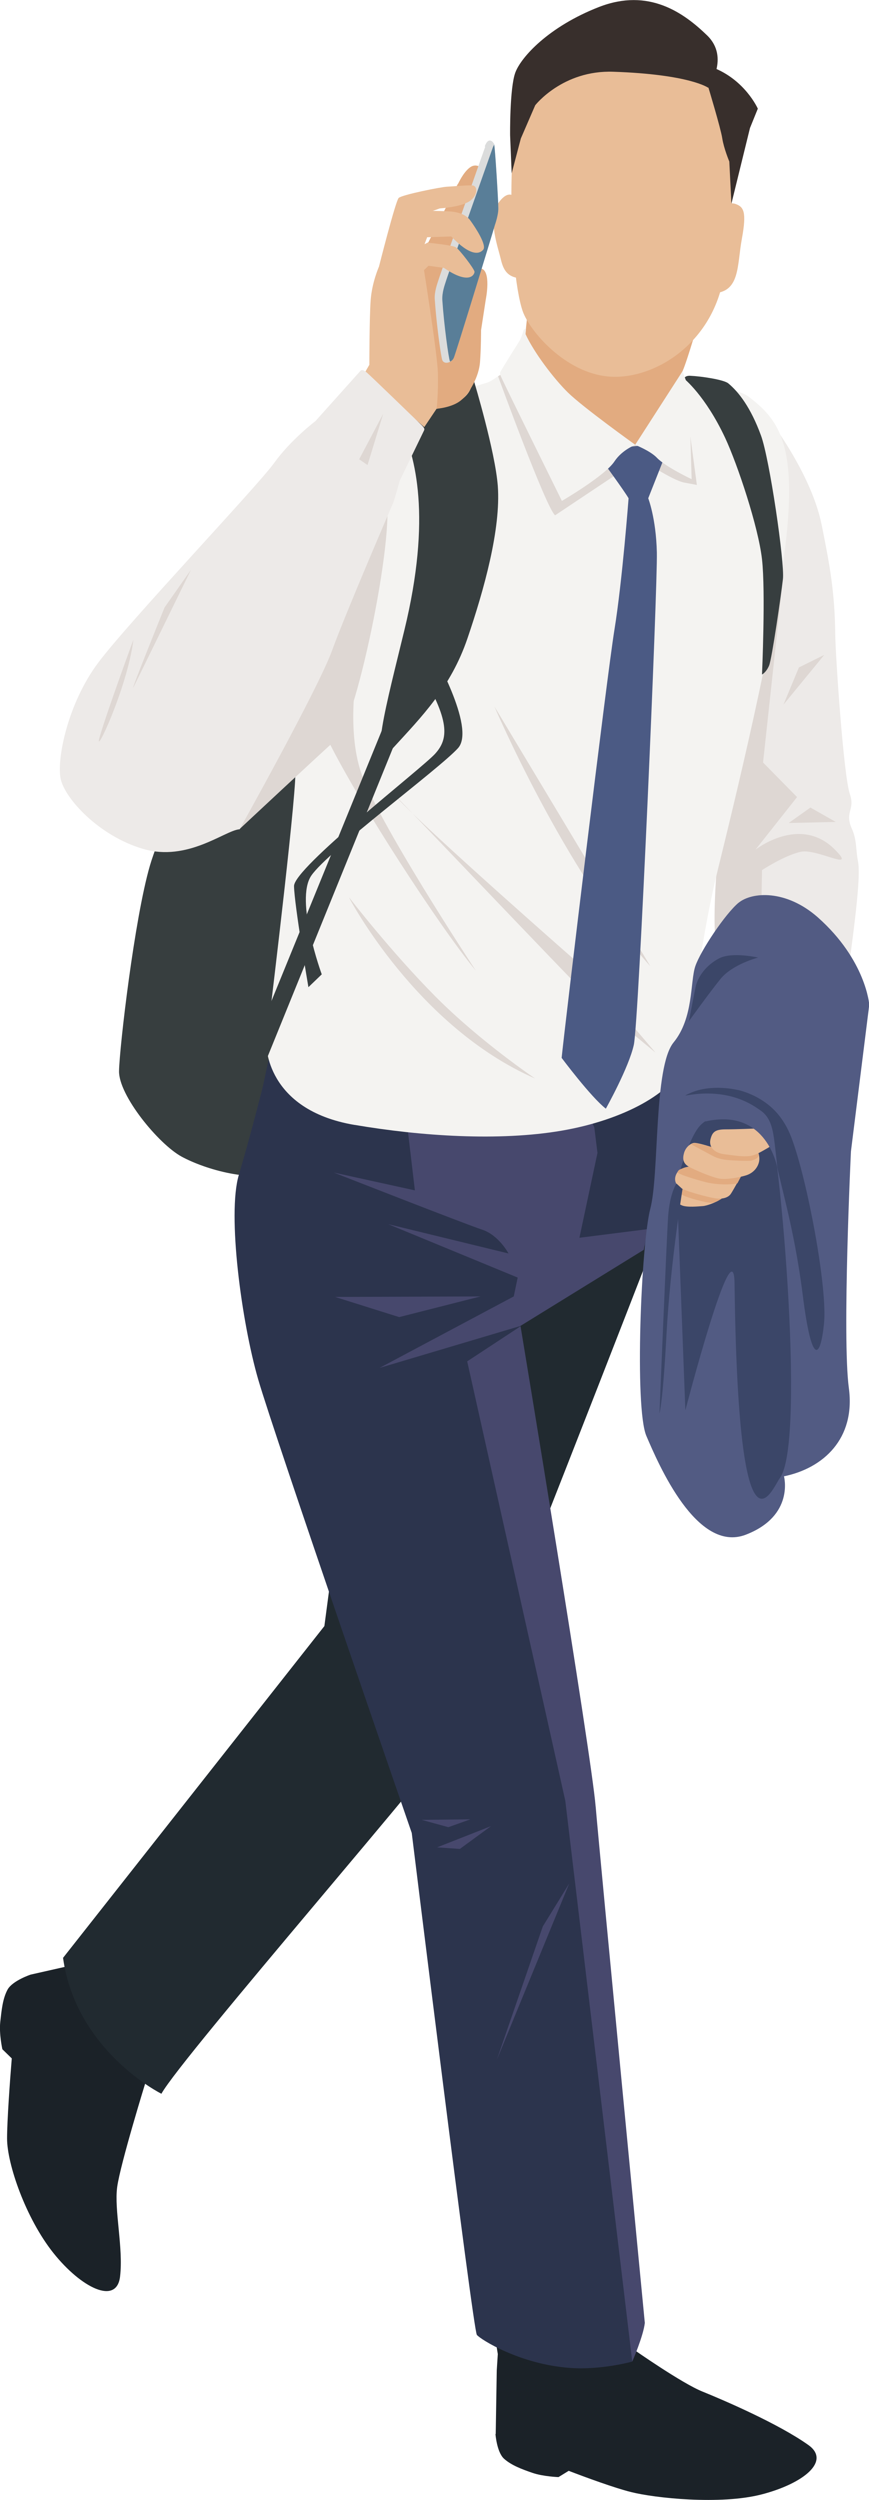 <?xml version="1.0" encoding="UTF-8"?>
<svg id="_レイヤー_1" data-name="レイヤー 1" xmlns="http://www.w3.org/2000/svg" viewBox="0 0 33.22 95.48">
  <defs>
    <style>
      .cls-1 {
        fill: #3b4668;
      }

      .cls-2 {
        fill: #ded7d3;
      }

      .cls-3 {
        fill: #212a30;
      }

      .cls-4 {
        fill: #f4f3f1;
      }

      .cls-5 {
        fill: #2c344d;
      }

      .cls-6 {
        fill: #47486d;
      }

      .cls-7 {
        fill: #597e98;
      }

      .cls-8 {
        fill: #e9bd97;
      }

      .cls-9 {
        fill: #373e3f;
      }

      .cls-10 {
        fill: #dbdcdc;
      }

      .cls-11 {
        fill: #edeae8;
      }

      .cls-12 {
        fill: #382f2c;
      }

      .cls-13 {
        fill: #525b83;
      }

      .cls-14 {
        fill: #1b2228;
      }

      .cls-15 {
        fill: #e2ab80;
      }

      .cls-16 {
        fill: #4b5a84;
      }
    </style>
  </defs>
  <path class="cls-14" d="M18.95,92.96l.04-2.44.04-.62-.18-1.11,3.97-.97.28,1.15,1.1.74s1.88,1.32,2.67,1.63c.79.32,2.89,1.22,4.04,2.04.86.62-.21,1.47-1.79,1.88s-4.1.14-5-.09c-.61-.15-1.73-.56-2.38-.81l-.39.24h0s-.58-.02-.99-.16c-.41-.14-.81-.29-1.09-.54-.28-.25-.33-.95-.33-.95Z"/>
  <path class="cls-14" d="M5.37,74.28l-1.08.46-.64.11-2.48.56s-.69.23-.88.57c-.19.35-.23.79-.28,1.24s.08,1.04.08,1.04h0s.36.35.36.35c-.07.85-.18,2.38-.18,3.06,0,.97.71,3.04,1.77,4.37,1.06,1.33,2.42,2.01,2.55.9.13-1.1-.23-2.54-.11-3.42.12-.88,1.1-4.05,1.1-4.05l.48-1.3,1.1-.57-1.78-3.34Z"/>
  <path class="cls-3" d="M25.01,47.43s-6.69,17.25-7.3,18.37-10.76,12.75-11.54,14.16c0,0-3.26-1.62-3.76-5.19l9.99-12.67,1.92-14.48,10.7-.19Z"/>
  <path class="cls-9" d="M9.11,25.64s-2.79,5.39-3.38,7.42-1.16,6.91-1.18,7.84,1.51,2.79,2.39,3.27,2.77,1.05,3.9.54,9.11-7.28,9.11-7.28l-10.85-11.79Z"/>
  <path class="cls-11" d="M29.1,15.6s1.87,2.28,2.31,4.44c.31,1.54.5,2.55.52,4.18,0,.65.31,5.38.56,6.11.21.61-.22.67.08,1.33.19.43.14.78.23,1.24.17.86-.48,4.56-.52,5.67-.01.34-.35.13-.82-.22-.55-.42-1.35-1.88-1.73-1.95-1.05-.21-.61-1.48-1.35-.56-1.86,2.32.74-20.23.74-20.23Z"/>
  <path class="cls-2" d="M29.93,22.11l-.76,7.01,1.3,1.32-1.59,2.01s1.68-1.33,3.01-.03c.94.93-.65-.03-1.28.11s-1.48.7-1.48.7l-.04,2.29s-2.2,4.66-1.7-2.23c.07-.96-1.6-7.07-1.43-7.24s3.97-3.94,3.97-3.94Z"/>
  <polygon class="cls-2" points="31.95 31.39 30.98 30.84 30.15 31.43 31.95 31.39"/>
  <polygon class="cls-2" points="31.51 25.01 30.54 25.49 29.95 26.91 31.51 25.01"/>
  <path class="cls-5" d="M19.89,50.64s2.71,16.35,2.87,18.34,1.88,19.73,1.88,19.73c-.05.48-.48,1.48-.48,1.48,0,0-1.18.33-2.38.24-1.9-.14-3.4-1.08-3.55-1.26s-2.49-19.17-2.49-19.17c0,0-5.24-15.15-5.87-17.32s-1.19-6.3-.74-7.81.92-3.38.92-3.38l.56-2.64s3.03-.76,7.08-.88,7.45.35,7.72.97.2,1.28.2,1.28l-.03,1.59s-.51,4.1-.63,5.28c-.05.49-1.25,1.22-2.23,1.77-1.4.79-2.86,1.78-2.86,1.78Z"/>
  <path class="cls-6" d="M22.77,68.99c-.16-1.99-2.87-18.34-2.87-18.34l-2.04,1.34,3.75,16.78,2.56,21.42s.43-.99.48-1.48c0,0-1.71-17.73-1.88-19.73Z"/>
  <path class="cls-6" d="M19.89,50.64l4.72-2.91.15-.79-2.61.33.69-3.24-.12-.97-.24-.54-6.98-.11.36,3.05-3.1-.68s5.03,1.97,5.67,2.18,1.01.91,1.01.91l-4.6-1.12,4.95,2.04-.15.72-5.13,2.73,5.38-1.6Z"/>
  <path class="cls-4" d="M13.55,42.96c-3.41-.58-3.37-3.09-3.37-3.09,0,0,.97-7.9,1.1-10.02.13-2.24-.65-8.97.14-11.05.85-2.23,3.24-3.01,3.24-3.01,0,0,1.8-.51,3.97-1.18.24-.07.59-.46,1.22-.59,1.9-.41,4.32-.42,4.69.17,0,0,3.48.5,4.08.96,1.1.84,1.83,1.74,1.44,5.37-.39,3.63-2.04,10.34-2.63,12.74-.78,3.18-1.01,6.46-1.31,7.36-.37,1.09-2.26,2.15-4.65,2.56s-5.38.21-7.91-.22Z"/>
  <polygon class="cls-6" points="12.81 49.53 18.37 49.51 15.26 50.3 12.81 49.53"/>
  <polygon class="cls-6" points="16.71 70.55 18.77 69.74 17.58 70.61 16.71 70.55"/>
  <polygon class="cls-6" points="16.12 69.5 17.98 69.48 17.14 69.78 16.12 69.5"/>
  <polygon class="cls-6" points="21.76 71.93 18.99 78.67 20.75 73.57 21.76 71.93"/>
  <path class="cls-13" d="M28.23,34.48c.51-.42,1.81-.52,3.03.55,1.85,1.64,1.97,3.34,1.97,3.34l-.7,5.6s-.34,7.1-.08,9.04-.98,3.06-2.48,3.37c0,0,.41,1.51-1.46,2.23-1.88.72-3.34-2.7-3.8-3.77s-.2-7.36.15-8.68.12-5.41.89-6.35.63-2.32.83-2.91,1.15-2.01,1.66-2.43Z"/>
  <path class="cls-2" d="M22.22,36.88s-5.91-5.17-7.08-6.45c-1.17-1.28,6.93,7.25,7.37,7.64s2.55,2.13,2.55,2.13l-2.84-3.32Z"/>
  <path class="cls-2" d="M13.73,25.16s-1.99,1.51-1.16,3.17c1.15,2.31,4.2,7.02,5.62,8.74,0,0-3.88-5.87-4.43-7.7s-.04-4.21-.04-4.21Z"/>
  <path class="cls-2" d="M18.9,26.98s2.66,6.23,5.96,9.92l-5.96-9.92Z"/>
  <path class="cls-2" d="M13.35,34.29s2.57,4.92,7.11,6.9c0,0-2.1-1.41-3.81-3.13s-3.29-3.77-3.29-3.77Z"/>
  <path class="cls-9" d="M18.13,14.59s.8,2.65.9,3.97c.12,1.64-.52,3.94-1.16,5.82s-1.77,3.01-2.82,4.16c-1.05,1.15-.25-1.75.41-4.48,1.04-4.28.44-6.65-.18-7.91s2.85-1.56,2.85-1.56Z"/>
  <path class="cls-2" d="M19.12,14.32l-.08.05s1.83,5.02,2.18,5.31l2.73-1.82.55-.33s1.18.81,1.66.9l.48.09-.43-3.19-7.09-1.01Z"/>
  <path class="cls-2" d="M9.15,31.67s3.03-2.83,3.76-3.48,2.32-8.29,1.8-9.4-5.57,12.88-5.57,12.88Z"/>
  <path class="cls-1" d="M25.86,45.2s.42-1.67.89-2.2,2.01-.84,2.58-.47c.38.24,1.53,12.51.48,13.92-.29.39-1.59,3.8-1.73-7.44-.03-2.27-1.88,4.85-1.88,4.85l-.33-8.65Z"/>
  <path class="cls-8" d="M27.65,45.58s-.02.11-.13.22-.5.25-.65.26-.62.06-.81-.03-.35-.14-.19-.4.38-.29.38-.29"/>
  <path class="cls-15" d="M26.48,45.24s-.37.11-.5.26.89.4,1.13.43.39-.11.48-.15"/>
  <path class="cls-8" d="M26.55,44.52s-.51.04-.65.24-.13.44.09.59,1.04.36,1.33.41.52-.02.62-.17.41-.72.41-.72"/>
  <path class="cls-15" d="M26.8,44.5s-.48.03-.66.1-.2.08-.24.16.98.37,1.18.41.47.07.76.06.35-.04.35-.04l.29-.55-1.68-.15Z"/>
  <path class="cls-8" d="M27.18,43.8s-.54-.18-.67-.15-.3.17-.36.38-.05.4.19.53.87.4,1.16.45.78-.05,1.01-.12c.3-.09.47-.32.51-.54s-.08-.46-.08-.46"/>
  <path class="cls-15" d="M28.87,43.74s.12.2.13.35-.17.2-.26.23-.81,0-1.02-.03-.35-.08-.5-.16-.8-.43-.8-.43c0,0,.08-.07.28-.02s.79.19.79.19l1.37-.12Z"/>
  <path class="cls-8" d="M28.84,43.1s-.7.03-1.1.03-.51.1-.58.38.13.52.53.57.68.1.96.07c.23-.03.44-.16.65-.28.31-.17.44-.36.44-.58s-.39-.89-.39-.89l-.5.7Z"/>
  <path class="cls-1" d="M28.41,41.76s1.25.11,1.85,1.7,1.38,5.73,1.24,7.09-.47,1.63-.81-1.07c-.34-2.71-.93-4.45-1.07-5.38s-.61-2.28-1.22-2.34Z"/>
  <path class="cls-1" d="M26.09,45.42s-.47,2.89-.61,5.52-.27,3.04-.27,3.04c0,0,.27-6.61.33-7.51s.32-1.27.32-1.27l.24.22Z"/>
  <path class="cls-1" d="M28.22,41.63s-1.02-.26-1.85.12,1.65-.75,3.26,1.2c.99,1.2.57.05-.16-.66-.51-.5-1.24-.66-1.24-.66Z"/>
  <path class="cls-13" d="M29.72,44.62s-.38-2.34-2.76-1.79c0,0,.96-1.18,2.1-.43.37.24.47.66.53,1.09s.13,1.14.13,1.14Z"/>
  <path class="cls-1" d="M26.32,39.02s.76-1.06,1.22-1.63,1.44-.82,1.44-.82c0,0-.99-.23-1.49.03s-.82.71-.9,1.1-.26,1.33-.26,1.33Z"/>
  <polygon class="cls-9" points="14.75 27.52 8.69 42.36 8.96 43.48 15.75 26.77 14.75 27.52"/>
  <path class="cls-9" d="M16.49,24.82s1.72,2.97,1.02,3.75-4.97,3.93-5.61,4.87.4,3.77.4,3.77l-.51.49s-.54-3.16-.55-3.86,4.87-4.48,5.39-5.05.59-1.26-.61-3.24"/>
  <path class="cls-9" d="M26.15,14.46s.81.64,1.57,2.26c.48,1.03,1.27,3.4,1.41,4.64s0,4.4,0,4.4c0,0,.16-.08.27-.34s.46-2.7.53-3.31-.51-4.59-.84-5.48c-.39-1.07-.86-1.67-1.25-1.99-.17-.14-1.01-.27-1.47-.29-.2,0-.22.11-.22.11Z"/>
  <path class="cls-16" d="M24.95,16.97l-1.55.16-.33.53s.77,1.05.96,1.37h.75s.57-1.44.57-1.44l-.39-.61Z"/>
  <path class="cls-15" d="M26.75,12.12s-.48,1.67-.66,2.06c-.2.42-1.81,2.81-1.81,2.81,0,0-2.19-1.39-2.91-2.27s-1.29-1.93-1.29-1.93l.34-3.27,6.32,2.6Z"/>
  <path class="cls-8" d="M24.51,2.31s-4.75.06-4.91,3.31c-.17,3.26.12,5.51.38,6.26s1.62,2.36,3.29,2.5c1.68.14,3.9-1.19,4.38-3.72s.32-4.84.3-5.57-.47-2.42-3.44-2.78Z"/>
  <path class="cls-8" d="M19.68,7.53s-.24-.34-.64.24,0,1.69.09,2.07.2.77.82.79"/>
  <path class="cls-8" d="M27.57,7.98s.24-.3.55-.19.43.3.24,1.33-.06,2.03-1.09,2.08"/>
  <path class="cls-12" d="M27.08,3.34s.83-1.14-.05-1.99c-.88-.85-2.22-1.83-4.14-1.08s-2.97,1.91-3.19,2.5-.2,2.4-.2,2.4l.06,1.45.35-1.33.55-1.27s1.05-1.35,2.99-1.28c2.92.1,3.62.61,3.62.61Z"/>
  <path class="cls-12" d="M27.08,3.34s.47,1.55.53,1.94.27.89.27.89l.08,1.61.71-2.89.3-.74s-.49-1.11-1.74-1.58c-2.22-.83-.15.76-.15.76Z"/>
  <path class="cls-4" d="M20.09,12.76c.32.7,1.08,1.7,1.62,2.23.58.57,2.58,2,2.58,2,0,0-.5.18-.8.63-.36.55-2.01,1.51-2.01,1.51,0,0-2.2-4.45-2.32-4.73-.03-.06-.06-.15-.03-.2.08-.14.18-.3.29-.48.18-.3.43-.67.47-.76.08-.17.13-.36.13-.36l.09-.07-.02.23Z"/>
  <path class="cls-4" d="M26.09,14.18s.22.56.25.71l.1,3.41s-1-.47-1.33-.82c-.26-.27-.83-.49-.83-.49l1.81-2.81Z"/>
  <path class="cls-16" d="M24.03,19.02s-.24,3.17-.54,5.02-1.88,14.99-2.02,16.36c0,0,1.12,1.5,1.69,1.94,0,0,.88-1.57,1.07-2.44s.91-17.47.88-18.8c-.03-1.33-.34-2.1-.34-2.1h-.75Z"/>
  <path class="cls-8" d="M17.5,7.04s.3-.64.59-.71.38.25.38.25l-.35,1.3s-.88,2.75-.88,2.94-.23.96-.13,1.29,1.13,1.88.92,2.63-1.34.87-1.34.87l-.47.7-2.32-2,.22-.38s0-1.8.05-2.47.31-1.26.31-1.26l1.9-.95,1.12-2.23Z"/>
  <path class="cls-15" d="M18.38,10.25s-.44-.06-.58.66l-.28,1.44-.43-.66,1.39-5.12s-.12-.34-.42-.22c-.28.11-.5.58-.5.58l-1.44,2.83s.6,3.7.62,4.49-.05,1.36-.05,1.36c0,0,.59-.04.93-.32s.69-.92.73-1.46.04-1.22.04-1.22l.18-1.17s.23-1.13-.2-1.19Z"/>
  <path class="cls-10" d="M18.55,5.6s-1.71,4.83-1.8,5.13c-.03.1-.15.41-.13.7.06.91.24,2.22.29,2.33.07.16.35.11.44-.11.07-.15,1.43-4.58,1.57-5.07,0,0,.14-.39.13-.65s-.12-2.37-.17-2.45-.21-.26-.35.11Z"/>
  <path class="cls-7" d="M18.9,5.51s-.04.07-.06.12c0,0-1.71,4.83-1.8,5.13-.03.1-.15.41-.13.71.06.91.24,2.22.29,2.33,0,0,.01,0,.01.01.06-.03.11-.08.14-.15.07-.15,1.43-4.58,1.57-5.07,0,0,.14-.39.13-.65,0-.26-.12-2.25-.16-2.44Z"/>
  <path class="cls-8" d="M14.48,10.21c.06-.06,1.17-1.99,1.33-2.09s1.09-.06,1.32-.05.64.06.85.35.64.95.49,1.12-.49.25-1.22-.51l-.92.03-.11.29-1.74.86Z"/>
  <path class="cls-8" d="M14.48,10.21s.64-2.53.76-2.65,1.61-.42,1.85-.43.74-.06.96-.05.23.39-.11.61-1.13.27-1.13.27l-.76.27-.13,1.27-1.44.71Z"/>
  <path class="cls-8" d="M16.37,9.27s.91.09,1.05.17.72.84.72.94-.19.52-1.17-.15l-.59-.08-.61.59-1.3-.53"/>
  <path class="cls-11" d="M9.15,31.67c-.56.05-1.98,1.25-3.68.75s-2.99-1.93-3.15-2.67.26-2.88,1.44-4.45,6.08-6.73,6.72-7.62,1.58-1.6,1.58-1.6l1.73-1.93s.06-.06.2.05,1.95,1.87,2.09,2,.16.18.13.24-.93,1.92-.93,1.92c0,0-.11.42-.24.82,0,0-1.82,4.21-2.36,5.7-.55,1.48-3.52,6.79-3.52,6.79Z"/>
  <path class="cls-2" d="M7.3,21.76s-1.93,3.95-2.18,4.45,1.17-3.01,1.17-3.01l1.01-1.44Z"/>
  <path class="cls-2" d="M5.1,24.43s-.99,2.69-1.28,3.68,1.05-1.82,1.28-3.68Z"/>
  <polygon class="cls-2" points="14.65 15.8 13.73 17.54 14.05 17.76 14.65 15.8"/>
</svg>